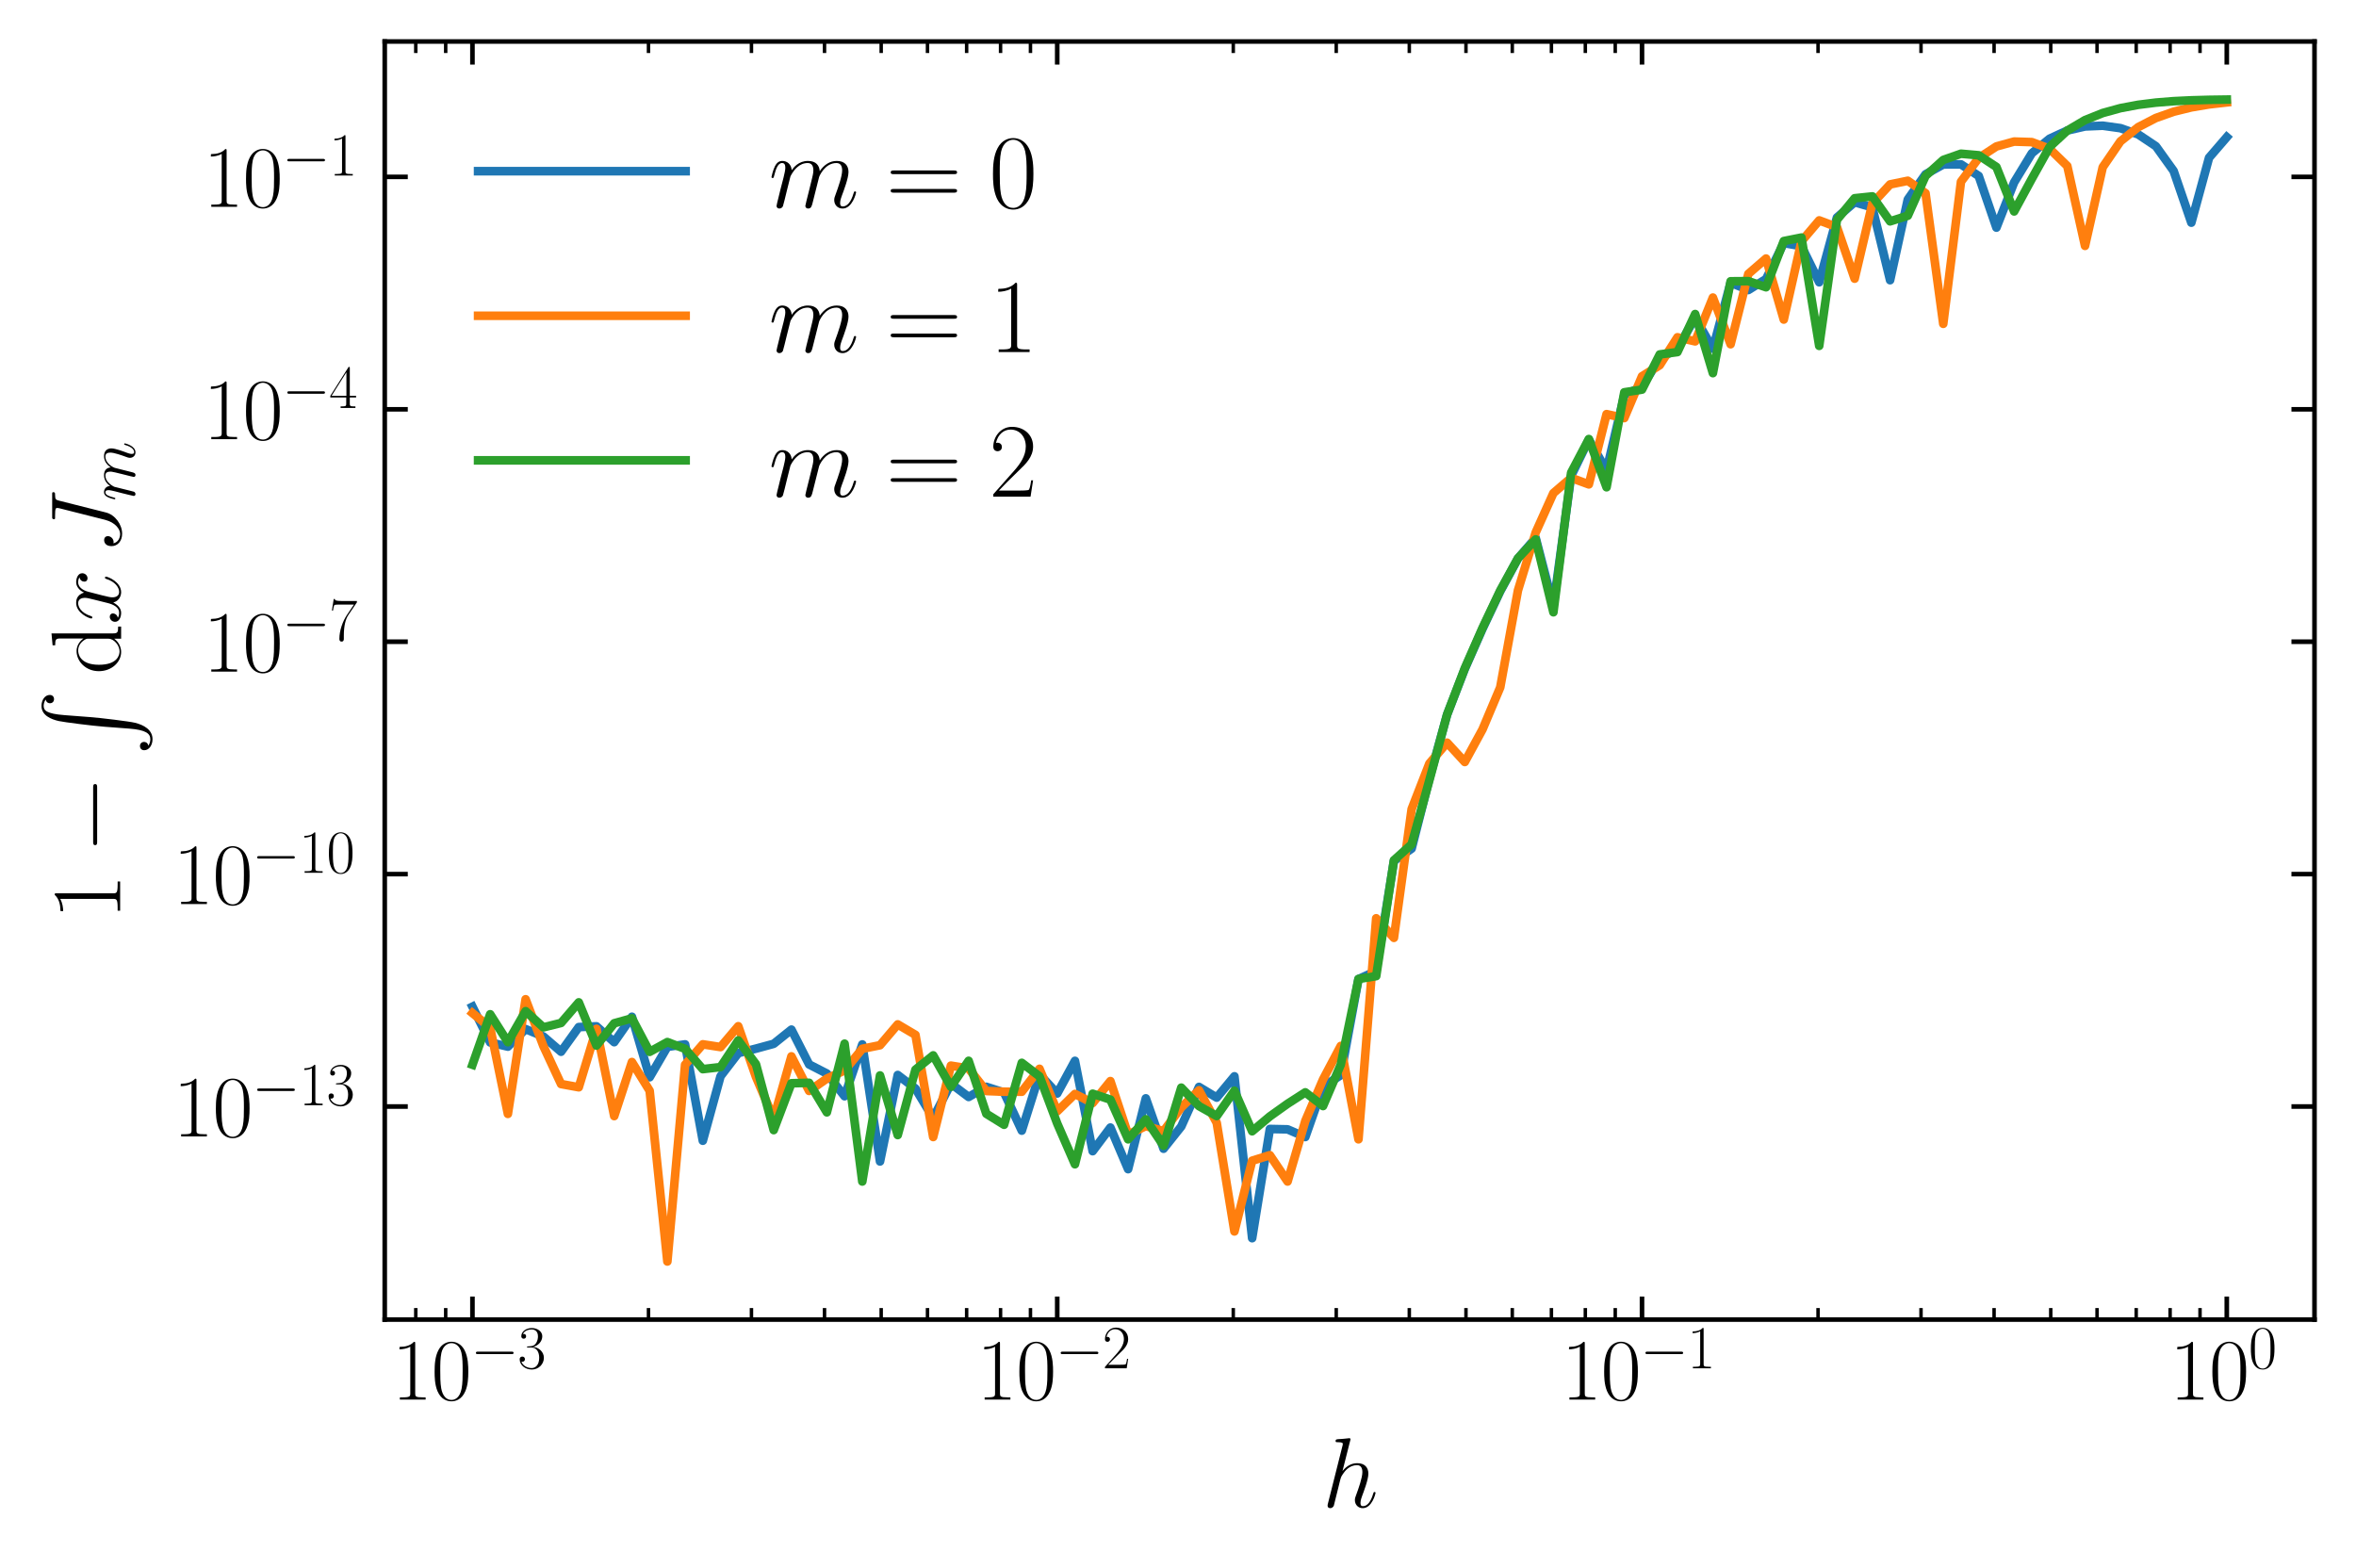 <?xml version="1.0" encoding="utf-8" standalone="no"?>
<!DOCTYPE svg PUBLIC "-//W3C//DTD SVG 1.1//EN"
  "http://www.w3.org/Graphics/SVG/1.1/DTD/svg11.dtd">
<svg xmlns:xlink="http://www.w3.org/1999/xlink" width="408.748pt" height="271.999pt" viewBox="0 0 408.748 271.999" xmlns="http://www.w3.org/2000/svg" version="1.1">
 <defs>
  <style type="text/css">*{stroke-linejoin: round; stroke-linecap: butt}</style>
 </defs>
 <g id="figure_1">
  <g id="patch_1">
   <path d="M 0 271.999 
L 408.748 271.999 
L 408.748 0 
L 0 0 
z
" style="fill: #ffffff"/>
  </g>
  <g id="axes_1">
   <g id="patch_2">
    <path d="M 66.748 228.96 
L 401.548 228.96 
L 401.548 7.2 
L 66.748 7.2 
z
" style="fill: #ffffff"/>
   </g>
   <g id="matplotlib.axis_1">
    <g id="xtick_1">
     <g id="line2d_1">
      <defs>
       <path id="m13a51a1eb9" d="M 0 0 
L 0 -4 
" style="stroke: #000000; stroke-width: 0.8"/>
      </defs>
      <g>
       <use xlink:href="#m13a51a1eb9" x="81.966" y="228.96" style="stroke: #000000; stroke-width: 0.8"/>
      </g>
     </g>
     <g id="line2d_2">
      <defs>
       <path id="m3c4ce4c795" d="M 0 0 
L 0 4 
" style="stroke: #000000; stroke-width: 0.8"/>
      </defs>
      <g>
       <use xlink:href="#m3c4ce4c795" x="81.966" y="7.2" style="stroke: #000000; stroke-width: 0.8"/>
      </g>
     </g>
     <g id="text_1">
      <!-- $\mathdefault{10^{-3}}$ -->
      <g transform="translate(67.967 242.838) scale(0.15 -0.15)">
       <defs>
        <path id="CMR17-31" d="M 1702 4058 
C 1702 4192 1696 4192 1606 4192 
C 1357 3916 979 3827 621 3827 
C 602 3827 570 3827 563 3808 
C 557 3795 557 3782 557 3648 
C 755 3648 1088 3686 1344 3839 
L 1344 461 
C 1344 236 1331 160 781 160 
L 589 160 
L 589 0 
C 896 0 1216 0 1523 0 
C 1830 0 2150 0 2458 0 
L 2458 160 
L 2266 160 
C 1715 160 1702 230 1702 458 
L 1702 4058 
z
" transform="scale(0.016)"/>
        <path id="CMR17-30" d="M 2688 2025 
C 2688 2416 2682 3080 2413 3591 
C 2176 4039 1798 4198 1466 4198 
C 1158 4198 768 4058 525 3597 
C 269 3118 243 2524 243 2025 
C 243 1661 250 1106 448 619 
C 723 -39 1216 -128 1466 -128 
C 1760 -128 2208 -7 2470 600 
C 2662 1042 2688 1559 2688 2025 
z
M 1466 -26 
C 1056 -26 813 325 723 812 
C 653 1188 653 1738 653 2096 
C 653 2588 653 2997 736 3387 
C 858 3929 1216 4096 1466 4096 
C 1728 4096 2067 3923 2189 3400 
C 2272 3036 2278 2607 2278 2096 
C 2278 1680 2278 1169 2202 792 
C 2067 95 1690 -26 1466 -26 
z
" transform="scale(0.016)"/>
        <path id="CMSY10-0" d="M 4218 1472 
C 4326 1472 4442 1472 4442 1600 
C 4442 1728 4326 1728 4218 1728 
L 755 1728 
C 646 1728 531 1728 531 1600 
C 531 1472 646 1472 755 1472 
L 4218 1472 
z
" transform="scale(0.016)"/>
        <path id="CMR17-33" d="M 1414 2157 
C 1984 2157 2234 1662 2234 1090 
C 2234 320 1824 25 1453 25 
C 1114 25 563 194 390 693 
C 422 680 454 680 486 680 
C 640 680 755 782 755 948 
C 755 1133 614 1216 486 1216 
C 378 1216 211 1165 211 926 
C 211 335 787 -128 1466 -128 
C 2176 -128 2720 430 2720 1085 
C 2720 1707 2208 2157 1600 2227 
C 2086 2328 2554 2756 2554 3329 
C 2554 3820 2048 4179 1472 4179 
C 890 4179 378 3829 378 3329 
C 378 3110 544 3072 627 3072 
C 762 3072 877 3155 877 3321 
C 877 3486 762 3569 627 3569 
C 602 3569 570 3569 544 3557 
C 730 3959 1235 4032 1459 4032 
C 1683 4032 2106 3925 2106 3320 
C 2106 3143 2080 2828 1862 2550 
C 1670 2304 1453 2304 1242 2284 
C 1210 2284 1062 2269 1037 2269 
C 992 2263 966 2257 966 2208 
C 966 2163 973 2157 1101 2157 
L 1414 2157 
z
" transform="scale(0.016)"/>
       </defs>
       <use xlink:href="#CMR17-31" transform="scale(0.996)"/>
       <use xlink:href="#CMR17-30" transform="translate(45.69 0) scale(0.996)"/>
       <use xlink:href="#CMSY10-0" transform="translate(91.381 36.154) scale(0.697)"/>
       <use xlink:href="#CMR17-33" transform="translate(145.622 36.154) scale(0.697)"/>
      </g>
     </g>
    </g>
    <g id="xtick_2">
     <g id="line2d_3">
      <g>
       <use xlink:href="#m13a51a1eb9" x="183.421" y="228.96" style="stroke: #000000; stroke-width: 0.8"/>
      </g>
     </g>
     <g id="line2d_4">
      <g>
       <use xlink:href="#m3c4ce4c795" x="183.421" y="7.2" style="stroke: #000000; stroke-width: 0.8"/>
      </g>
     </g>
     <g id="text_2">
      <!-- $\mathdefault{10^{-2}}$ -->
      <g transform="translate(169.421 242.838) scale(0.15 -0.15)">
       <defs>
        <path id="CMR17-32" d="M 2669 989 
L 2554 989 
C 2490 536 2438 459 2413 420 
C 2381 369 1920 369 1830 369 
L 602 369 
C 832 619 1280 1072 1824 1597 
C 2214 1967 2669 2402 2669 3035 
C 2669 3790 2067 4224 1395 4224 
C 691 4224 262 3604 262 3030 
C 262 2780 448 2748 525 2748 
C 589 2748 781 2787 781 3010 
C 781 3207 614 3264 525 3264 
C 486 3264 448 3258 422 3245 
C 544 3790 915 4058 1306 4058 
C 1862 4058 2227 3617 2227 3035 
C 2227 2479 1901 2000 1536 1584 
L 262 146 
L 262 0 
L 2515 0 
L 2669 989 
z
" transform="scale(0.016)"/>
       </defs>
       <use xlink:href="#CMR17-31" transform="scale(0.996)"/>
       <use xlink:href="#CMR17-30" transform="translate(45.69 0) scale(0.996)"/>
       <use xlink:href="#CMSY10-0" transform="translate(91.381 36.154) scale(0.697)"/>
       <use xlink:href="#CMR17-32" transform="translate(145.622 36.154) scale(0.697)"/>
      </g>
     </g>
    </g>
    <g id="xtick_3">
     <g id="line2d_5">
      <g>
       <use xlink:href="#m13a51a1eb9" x="284.875" y="228.96" style="stroke: #000000; stroke-width: 0.8"/>
      </g>
     </g>
     <g id="line2d_6">
      <g>
       <use xlink:href="#m3c4ce4c795" x="284.875" y="7.2" style="stroke: #000000; stroke-width: 0.8"/>
      </g>
     </g>
     <g id="text_3">
      <!-- $\mathdefault{10^{-1}}$ -->
      <g transform="translate(270.876 242.838) scale(0.15 -0.15)">
       <use xlink:href="#CMR17-31" transform="scale(0.996)"/>
       <use xlink:href="#CMR17-30" transform="translate(45.69 0) scale(0.996)"/>
       <use xlink:href="#CMSY10-0" transform="translate(91.381 36.154) scale(0.697)"/>
       <use xlink:href="#CMR17-31" transform="translate(145.622 36.154) scale(0.697)"/>
      </g>
     </g>
    </g>
    <g id="xtick_4">
     <g id="line2d_7">
      <g>
       <use xlink:href="#m13a51a1eb9" x="386.33" y="228.96" style="stroke: #000000; stroke-width: 0.8"/>
      </g>
     </g>
     <g id="line2d_8">
      <g>
       <use xlink:href="#m3c4ce4c795" x="386.33" y="7.2" style="stroke: #000000; stroke-width: 0.8"/>
      </g>
     </g>
     <g id="text_4">
      <!-- $\mathdefault{10^{0}}$ -->
      <g transform="translate(376.398 242.838) scale(0.15 -0.15)">
       <use xlink:href="#CMR17-31" transform="scale(0.996)"/>
       <use xlink:href="#CMR17-30" transform="translate(45.69 0) scale(0.996)"/>
       <use xlink:href="#CMR17-30" transform="translate(91.381 36.154) scale(0.697)"/>
      </g>
     </g>
    </g>
    <g id="xtick_5">
     <g id="line2d_9">
      <defs>
       <path id="mfcb2eb64dd" d="M 0 0 
L 0 -2 
" style="stroke: #000000; stroke-width: 0.6"/>
      </defs>
      <g>
       <use xlink:href="#mfcb2eb64dd" x="72.134" y="228.96" style="stroke: #000000; stroke-width: 0.6"/>
      </g>
     </g>
     <g id="line2d_10">
      <defs>
       <path id="m3a7cdced0e" d="M 0 0 
L 0 2 
" style="stroke: #000000; stroke-width: 0.6"/>
      </defs>
      <g>
       <use xlink:href="#m3a7cdced0e" x="72.134" y="7.2" style="stroke: #000000; stroke-width: 0.6"/>
      </g>
     </g>
    </g>
    <g id="xtick_6">
     <g id="line2d_11">
      <g>
       <use xlink:href="#mfcb2eb64dd" x="77.324" y="228.96" style="stroke: #000000; stroke-width: 0.6"/>
      </g>
     </g>
     <g id="line2d_12">
      <g>
       <use xlink:href="#m3a7cdced0e" x="77.324" y="7.2" style="stroke: #000000; stroke-width: 0.6"/>
      </g>
     </g>
    </g>
    <g id="xtick_7">
     <g id="line2d_13">
      <g>
       <use xlink:href="#mfcb2eb64dd" x="112.507" y="228.96" style="stroke: #000000; stroke-width: 0.6"/>
      </g>
     </g>
     <g id="line2d_14">
      <g>
       <use xlink:href="#m3a7cdced0e" x="112.507" y="7.2" style="stroke: #000000; stroke-width: 0.6"/>
      </g>
     </g>
    </g>
    <g id="xtick_8">
     <g id="line2d_15">
      <g>
       <use xlink:href="#mfcb2eb64dd" x="130.372" y="228.96" style="stroke: #000000; stroke-width: 0.6"/>
      </g>
     </g>
     <g id="line2d_16">
      <g>
       <use xlink:href="#m3a7cdced0e" x="130.372" y="7.2" style="stroke: #000000; stroke-width: 0.6"/>
      </g>
     </g>
    </g>
    <g id="xtick_9">
     <g id="line2d_17">
      <g>
       <use xlink:href="#mfcb2eb64dd" x="143.048" y="228.96" style="stroke: #000000; stroke-width: 0.6"/>
      </g>
     </g>
     <g id="line2d_18">
      <g>
       <use xlink:href="#m3a7cdced0e" x="143.048" y="7.2" style="stroke: #000000; stroke-width: 0.6"/>
      </g>
     </g>
    </g>
    <g id="xtick_10">
     <g id="line2d_19">
      <g>
       <use xlink:href="#mfcb2eb64dd" x="152.88" y="228.96" style="stroke: #000000; stroke-width: 0.6"/>
      </g>
     </g>
     <g id="line2d_20">
      <g>
       <use xlink:href="#m3a7cdced0e" x="152.88" y="7.2" style="stroke: #000000; stroke-width: 0.6"/>
      </g>
     </g>
    </g>
    <g id="xtick_11">
     <g id="line2d_21">
      <g>
       <use xlink:href="#mfcb2eb64dd" x="160.913" y="228.96" style="stroke: #000000; stroke-width: 0.6"/>
      </g>
     </g>
     <g id="line2d_22">
      <g>
       <use xlink:href="#m3a7cdced0e" x="160.913" y="7.2" style="stroke: #000000; stroke-width: 0.6"/>
      </g>
     </g>
    </g>
    <g id="xtick_12">
     <g id="line2d_23">
      <g>
       <use xlink:href="#mfcb2eb64dd" x="167.705" y="228.96" style="stroke: #000000; stroke-width: 0.6"/>
      </g>
     </g>
     <g id="line2d_24">
      <g>
       <use xlink:href="#m3a7cdced0e" x="167.705" y="7.2" style="stroke: #000000; stroke-width: 0.6"/>
      </g>
     </g>
    </g>
    <g id="xtick_13">
     <g id="line2d_25">
      <g>
       <use xlink:href="#mfcb2eb64dd" x="173.589" y="228.96" style="stroke: #000000; stroke-width: 0.6"/>
      </g>
     </g>
     <g id="line2d_26">
      <g>
       <use xlink:href="#m3a7cdced0e" x="173.589" y="7.2" style="stroke: #000000; stroke-width: 0.6"/>
      </g>
     </g>
    </g>
    <g id="xtick_14">
     <g id="line2d_27">
      <g>
       <use xlink:href="#mfcb2eb64dd" x="178.778" y="228.96" style="stroke: #000000; stroke-width: 0.6"/>
      </g>
     </g>
     <g id="line2d_28">
      <g>
       <use xlink:href="#m3a7cdced0e" x="178.778" y="7.2" style="stroke: #000000; stroke-width: 0.6"/>
      </g>
     </g>
    </g>
    <g id="xtick_15">
     <g id="line2d_29">
      <g>
       <use xlink:href="#mfcb2eb64dd" x="213.961" y="228.96" style="stroke: #000000; stroke-width: 0.6"/>
      </g>
     </g>
     <g id="line2d_30">
      <g>
       <use xlink:href="#m3a7cdced0e" x="213.961" y="7.2" style="stroke: #000000; stroke-width: 0.6"/>
      </g>
     </g>
    </g>
    <g id="xtick_16">
     <g id="line2d_31">
      <g>
       <use xlink:href="#mfcb2eb64dd" x="231.827" y="228.96" style="stroke: #000000; stroke-width: 0.6"/>
      </g>
     </g>
     <g id="line2d_32">
      <g>
       <use xlink:href="#m3a7cdced0e" x="231.827" y="7.2" style="stroke: #000000; stroke-width: 0.6"/>
      </g>
     </g>
    </g>
    <g id="xtick_17">
     <g id="line2d_33">
      <g>
       <use xlink:href="#mfcb2eb64dd" x="244.502" y="228.96" style="stroke: #000000; stroke-width: 0.6"/>
      </g>
     </g>
     <g id="line2d_34">
      <g>
       <use xlink:href="#m3a7cdced0e" x="244.502" y="7.2" style="stroke: #000000; stroke-width: 0.6"/>
      </g>
     </g>
    </g>
    <g id="xtick_18">
     <g id="line2d_35">
      <g>
       <use xlink:href="#mfcb2eb64dd" x="254.334" y="228.96" style="stroke: #000000; stroke-width: 0.6"/>
      </g>
     </g>
     <g id="line2d_36">
      <g>
       <use xlink:href="#m3a7cdced0e" x="254.334" y="7.2" style="stroke: #000000; stroke-width: 0.6"/>
      </g>
     </g>
    </g>
    <g id="xtick_19">
     <g id="line2d_37">
      <g>
       <use xlink:href="#mfcb2eb64dd" x="262.368" y="228.96" style="stroke: #000000; stroke-width: 0.6"/>
      </g>
     </g>
     <g id="line2d_38">
      <g>
       <use xlink:href="#m3a7cdced0e" x="262.368" y="7.2" style="stroke: #000000; stroke-width: 0.6"/>
      </g>
     </g>
    </g>
    <g id="xtick_20">
     <g id="line2d_39">
      <g>
       <use xlink:href="#mfcb2eb64dd" x="269.16" y="228.96" style="stroke: #000000; stroke-width: 0.6"/>
      </g>
     </g>
     <g id="line2d_40">
      <g>
       <use xlink:href="#m3a7cdced0e" x="269.16" y="7.2" style="stroke: #000000; stroke-width: 0.6"/>
      </g>
     </g>
    </g>
    <g id="xtick_21">
     <g id="line2d_41">
      <g>
       <use xlink:href="#mfcb2eb64dd" x="275.043" y="228.96" style="stroke: #000000; stroke-width: 0.6"/>
      </g>
     </g>
     <g id="line2d_42">
      <g>
       <use xlink:href="#m3a7cdced0e" x="275.043" y="7.2" style="stroke: #000000; stroke-width: 0.6"/>
      </g>
     </g>
    </g>
    <g id="xtick_22">
     <g id="line2d_43">
      <g>
       <use xlink:href="#mfcb2eb64dd" x="280.233" y="228.96" style="stroke: #000000; stroke-width: 0.6"/>
      </g>
     </g>
     <g id="line2d_44">
      <g>
       <use xlink:href="#m3a7cdced0e" x="280.233" y="7.2" style="stroke: #000000; stroke-width: 0.6"/>
      </g>
     </g>
    </g>
    <g id="xtick_23">
     <g id="line2d_45">
      <g>
       <use xlink:href="#mfcb2eb64dd" x="315.416" y="228.96" style="stroke: #000000; stroke-width: 0.6"/>
      </g>
     </g>
     <g id="line2d_46">
      <g>
       <use xlink:href="#m3a7cdced0e" x="315.416" y="7.2" style="stroke: #000000; stroke-width: 0.6"/>
      </g>
     </g>
    </g>
    <g id="xtick_24">
     <g id="line2d_47">
      <g>
       <use xlink:href="#mfcb2eb64dd" x="333.281" y="228.96" style="stroke: #000000; stroke-width: 0.6"/>
      </g>
     </g>
     <g id="line2d_48">
      <g>
       <use xlink:href="#m3a7cdced0e" x="333.281" y="7.2" style="stroke: #000000; stroke-width: 0.6"/>
      </g>
     </g>
    </g>
    <g id="xtick_25">
     <g id="line2d_49">
      <g>
       <use xlink:href="#mfcb2eb64dd" x="345.957" y="228.96" style="stroke: #000000; stroke-width: 0.6"/>
      </g>
     </g>
     <g id="line2d_50">
      <g>
       <use xlink:href="#m3a7cdced0e" x="345.957" y="7.2" style="stroke: #000000; stroke-width: 0.6"/>
      </g>
     </g>
    </g>
    <g id="xtick_26">
     <g id="line2d_51">
      <g>
       <use xlink:href="#mfcb2eb64dd" x="355.789" y="228.96" style="stroke: #000000; stroke-width: 0.6"/>
      </g>
     </g>
     <g id="line2d_52">
      <g>
       <use xlink:href="#m3a7cdced0e" x="355.789" y="7.2" style="stroke: #000000; stroke-width: 0.6"/>
      </g>
     </g>
    </g>
    <g id="xtick_27">
     <g id="line2d_53">
      <g>
       <use xlink:href="#mfcb2eb64dd" x="363.822" y="228.96" style="stroke: #000000; stroke-width: 0.6"/>
      </g>
     </g>
     <g id="line2d_54">
      <g>
       <use xlink:href="#m3a7cdced0e" x="363.822" y="7.2" style="stroke: #000000; stroke-width: 0.6"/>
      </g>
     </g>
    </g>
    <g id="xtick_28">
     <g id="line2d_55">
      <g>
       <use xlink:href="#mfcb2eb64dd" x="370.614" y="228.96" style="stroke: #000000; stroke-width: 0.6"/>
      </g>
     </g>
     <g id="line2d_56">
      <g>
       <use xlink:href="#m3a7cdced0e" x="370.614" y="7.2" style="stroke: #000000; stroke-width: 0.6"/>
      </g>
     </g>
    </g>
    <g id="xtick_29">
     <g id="line2d_57">
      <g>
       <use xlink:href="#mfcb2eb64dd" x="376.498" y="228.96" style="stroke: #000000; stroke-width: 0.6"/>
      </g>
     </g>
     <g id="line2d_58">
      <g>
       <use xlink:href="#m3a7cdced0e" x="376.498" y="7.2" style="stroke: #000000; stroke-width: 0.6"/>
      </g>
     </g>
    </g>
    <g id="xtick_30">
     <g id="line2d_59">
      <g>
       <use xlink:href="#mfcb2eb64dd" x="381.687" y="228.96" style="stroke: #000000; stroke-width: 0.6"/>
      </g>
     </g>
     <g id="line2d_60">
      <g>
       <use xlink:href="#m3a7cdced0e" x="381.687" y="7.2" style="stroke: #000000; stroke-width: 0.6"/>
      </g>
     </g>
    </g>
    <g id="text_5">
     <!-- $h$ -->
     <g transform="translate(229.375 261.505) scale(0.17 -0.17)">
      <defs>
       <path id="CMMI12-68" d="M 1798 4257 
C 1805 4283 1818 4321 1818 4352 
C 1818 4416 1754 4416 1741 4416 
C 1734 4416 1421 4388 1389 4380 
C 1280 4373 1184 4358 1069 4358 
C 909 4345 864 4339 864 4224 
C 864 4160 915 4160 1005 4160 
C 1318 4160 1325 4103 1325 4040 
C 1325 4002 1312 3951 1306 3932 
L 378 248 
C 352 152 352 140 352 101 
C 352 -38 461 -64 525 -64 
C 634 -64 717 19 749 89 
L 1037 1245 
C 1069 1386 1107 1520 1139 1660 
C 1210 1929 1210 1935 1331 2120 
C 1453 2305 1741 2689 2234 2689 
C 2490 2689 2579 2497 2579 2242 
C 2579 1884 2330 1188 2189 805 
C 2131 651 2099 568 2099 453 
C 2099 166 2298 -64 2605 -64 
C 3200 -64 3424 875 3424 913 
C 3424 945 3398 971 3360 971 
C 3302 971 3296 952 3264 843 
C 3117 332 2880 64 2624 64 
C 2560 64 2458 64 2458 269 
C 2458 436 2534 640 2560 710 
C 2675 1018 2963 1773 2963 2145 
C 2963 2528 2739 2816 2253 2816 
C 1888 2816 1568 2644 1306 2312 
L 1798 4257 
z
" transform="scale(0.016)"/>
      </defs>
      <use xlink:href="#CMMI12-68" transform="scale(0.996)"/>
     </g>
    </g>
   </g>
   <g id="matplotlib.axis_2">
    <g id="ytick_1">
     <g id="line2d_61">
      <defs>
       <path id="mf14be6eb21" d="M 0 0 
L 4 0 
" style="stroke: #000000; stroke-width: 0.8"/>
      </defs>
      <g>
       <use xlink:href="#mf14be6eb21" x="66.748" y="191.992" style="stroke: #000000; stroke-width: 0.8"/>
      </g>
     </g>
     <g id="line2d_62">
      <defs>
       <path id="m187d5d9c5b" d="M 0 0 
L -4 0 
" style="stroke: #000000; stroke-width: 0.8"/>
      </defs>
      <g>
       <use xlink:href="#m187d5d9c5b" x="401.548" y="191.992" style="stroke: #000000; stroke-width: 0.8"/>
      </g>
     </g>
     <g id="text_6">
      <!-- $\mathdefault{10^{-13}}$ -->
      <g transform="translate(30.018 197.181) scale(0.15 -0.15)">
       <use xlink:href="#CMR17-31" transform="scale(0.996)"/>
       <use xlink:href="#CMR17-30" transform="translate(45.69 0) scale(0.996)"/>
       <use xlink:href="#CMSY10-0" transform="translate(91.381 36.154) scale(0.697)"/>
       <use xlink:href="#CMR17-31" transform="translate(145.622 36.154) scale(0.697)"/>
       <use xlink:href="#CMR17-33" transform="translate(177.605 36.154) scale(0.697)"/>
      </g>
     </g>
    </g>
    <g id="ytick_2">
     <g id="line2d_63">
      <g>
       <use xlink:href="#mf14be6eb21" x="66.748" y="151.667" style="stroke: #000000; stroke-width: 0.8"/>
      </g>
     </g>
     <g id="line2d_64">
      <g>
       <use xlink:href="#m187d5d9c5b" x="401.548" y="151.667" style="stroke: #000000; stroke-width: 0.8"/>
      </g>
     </g>
     <g id="text_7">
      <!-- $\mathdefault{10^{-10}}$ -->
      <g transform="translate(30.018 156.856) scale(0.15 -0.15)">
       <use xlink:href="#CMR17-31" transform="scale(0.996)"/>
       <use xlink:href="#CMR17-30" transform="translate(45.69 0) scale(0.996)"/>
       <use xlink:href="#CMSY10-0" transform="translate(91.381 36.154) scale(0.697)"/>
       <use xlink:href="#CMR17-31" transform="translate(145.622 36.154) scale(0.697)"/>
       <use xlink:href="#CMR17-30" transform="translate(177.605 36.154) scale(0.697)"/>
      </g>
     </g>
    </g>
    <g id="ytick_3">
     <g id="line2d_65">
      <g>
       <use xlink:href="#mf14be6eb21" x="66.748" y="111.342" style="stroke: #000000; stroke-width: 0.8"/>
      </g>
     </g>
     <g id="line2d_66">
      <g>
       <use xlink:href="#m187d5d9c5b" x="401.548" y="111.342" style="stroke: #000000; stroke-width: 0.8"/>
      </g>
     </g>
     <g id="text_8">
      <!-- $\mathdefault{10^{-7}}$ -->
      <g transform="translate(35.249 116.531) scale(0.15 -0.15)">
       <defs>
        <path id="CMR17-37" d="M 2886 3941 
L 2886 4081 
L 1382 4081 
C 634 4081 621 4165 595 4288 
L 480 4288 
L 294 3094 
L 410 3094 
C 429 3215 474 3540 550 3661 
C 589 3712 1062 3712 1171 3712 
L 2579 3712 
L 1869 2661 
C 1395 1954 1069 999 1069 165 
C 1069 89 1069 -128 1299 -128 
C 1530 -128 1530 89 1530 171 
L 1530 465 
C 1530 1508 1709 2196 2003 2636 
L 2886 3941 
z
" transform="scale(0.016)"/>
       </defs>
       <use xlink:href="#CMR17-31" transform="scale(0.996)"/>
       <use xlink:href="#CMR17-30" transform="translate(45.69 0) scale(0.996)"/>
       <use xlink:href="#CMSY10-0" transform="translate(91.381 36.154) scale(0.697)"/>
       <use xlink:href="#CMR17-37" transform="translate(145.622 36.154) scale(0.697)"/>
      </g>
     </g>
    </g>
    <g id="ytick_4">
     <g id="line2d_67">
      <g>
       <use xlink:href="#mf14be6eb21" x="66.748" y="71.017" style="stroke: #000000; stroke-width: 0.8"/>
      </g>
     </g>
     <g id="line2d_68">
      <g>
       <use xlink:href="#m187d5d9c5b" x="401.548" y="71.017" style="stroke: #000000; stroke-width: 0.8"/>
      </g>
     </g>
     <g id="text_9">
      <!-- $\mathdefault{10^{-4}}$ -->
      <g transform="translate(35.249 76.206) scale(0.15 -0.15)">
       <defs>
        <path id="CMR17-34" d="M 2150 4122 
C 2150 4256 2144 4256 2029 4256 
L 128 1254 
L 128 1088 
L 1779 1088 
L 1779 457 
C 1779 224 1766 160 1318 160 
L 1197 160 
L 1197 0 
C 1402 0 1747 0 1965 0 
C 2182 0 2528 0 2733 0 
L 2733 160 
L 2611 160 
C 2163 160 2150 224 2150 457 
L 2150 1088 
L 2803 1088 
L 2803 1254 
L 2150 1254 
L 2150 4122 
z
M 1798 3703 
L 1798 1254 
L 256 1254 
L 1798 3703 
z
" transform="scale(0.016)"/>
       </defs>
       <use xlink:href="#CMR17-31" transform="scale(0.996)"/>
       <use xlink:href="#CMR17-30" transform="translate(45.69 0) scale(0.996)"/>
       <use xlink:href="#CMSY10-0" transform="translate(91.381 36.154) scale(0.697)"/>
       <use xlink:href="#CMR17-34" transform="translate(145.622 36.154) scale(0.697)"/>
      </g>
     </g>
    </g>
    <g id="ytick_5">
     <g id="line2d_69">
      <g>
       <use xlink:href="#mf14be6eb21" x="66.748" y="30.692" style="stroke: #000000; stroke-width: 0.8"/>
      </g>
     </g>
     <g id="line2d_70">
      <g>
       <use xlink:href="#m187d5d9c5b" x="401.548" y="30.692" style="stroke: #000000; stroke-width: 0.8"/>
      </g>
     </g>
     <g id="text_10">
      <!-- $\mathdefault{10^{-1}}$ -->
      <g transform="translate(35.249 35.881) scale(0.15 -0.15)">
       <use xlink:href="#CMR17-31" transform="scale(0.996)"/>
       <use xlink:href="#CMR17-30" transform="translate(45.69 0) scale(0.996)"/>
       <use xlink:href="#CMSY10-0" transform="translate(91.381 36.154) scale(0.697)"/>
       <use xlink:href="#CMR17-31" transform="translate(145.622 36.154) scale(0.697)"/>
      </g>
     </g>
    </g>
    <g id="text_11">
     <!-- $1-\int \mathrm{d}x\,J_m$ -->
     <g transform="translate(20.843 159.608) rotate(-90) scale(0.17 -0.17)">
      <defs>
       <path id="CMEX10-52" d="M 1741 -5632 
C 1658 -6682 1427 -6970 1062 -6970 
C 979 -6970 787 -6950 653 -6836 
C 838 -6811 890 -6663 890 -6574 
C 890 -6387 749 -6304 627 -6304 
C 499 -6304 358 -6387 358 -6579 
C 358 -6886 678 -7110 1062 -7110 
C 1670 -7110 1978 -6554 2118 -5978 
C 2202 -5645 2432 -3782 2483 -3071 
L 2605 -1477 
C 2694 -300 2912 -140 3200 -140 
C 3264 -140 3462 -153 3603 -274 
C 3418 -300 3366 -447 3366 -537 
C 3366 -722 3507 -805 3629 -805 
C 3757 -805 3898 -722 3898 -530 
C 3898 -223 3578 1 3194 1 
C 2586 1 2336 -620 2227 -1106 
C 2150 -1458 1920 -3263 1862 -4038 
L 1741 -5632 
z
" transform="scale(0.016)"/>
       <path id="CMR17-64" d="M 1869 4326 
L 1869 4160 
C 2246 4160 2304 4122 2304 3820 
L 2304 2345 
C 2278 2377 2016 2790 1498 2790 
C 845 2790 211 2208 211 1364 
C 211 525 806 -64 1434 -64 
C 1978 -64 2259 337 2291 380 
L 2291 -63 
L 3066 -63 
L 3066 128 
C 2688 128 2630 166 2630 473 
L 2630 4396 
L 1869 4326 
z
M 2291 755 
C 2291 563 2176 390 2029 262 
C 1811 70 1594 38 1472 38 
C 1286 38 621 134 621 1356 
C 621 2612 1363 2688 1530 2688 
C 1824 2688 2061 2522 2208 2291 
C 2291 2157 2291 2138 2291 2023 
L 2291 755 
z
" transform="scale(0.016)"/>
       <path id="CMMI12-78" d="M 3034 2606 
C 2829 2567 2752 2414 2752 2293 
C 2752 2139 2874 2088 2963 2088 
C 3155 2088 3290 2254 3290 2427 
C 3290 2695 2982 2816 2714 2816 
C 2323 2816 2106 2433 2048 2312 
C 1901 2816 1504 2816 1389 2816 
C 736 2816 390 1980 390 1839 
C 390 1814 416 1782 461 1782 
C 512 1782 525 1820 538 1846 
C 755 2555 1184 2689 1370 2689 
C 1658 2689 1715 2420 1715 2267 
C 1715 2127 1677 1980 1600 1673 
L 1382 798 
C 1286 415 1101 64 762 64 
C 730 64 570 64 435 147 
C 666 192 717 383 717 460 
C 717 588 621 664 499 664 
C 346 664 179 530 179 326 
C 179 57 480 -64 755 -64 
C 1062 -64 1280 179 1414 441 
C 1517 64 1837 -64 2074 -64 
C 2726 -64 3072 773 3072 913 
C 3072 945 3046 971 3008 971 
C 2950 971 2944 939 2925 888 
C 2752 326 2381 64 2093 64 
C 1869 64 1747 230 1747 492 
C 1747 632 1773 734 1875 1156 
L 2099 2024 
C 2195 2408 2413 2689 2707 2689 
C 2720 2689 2899 2689 3034 2606 
z
" transform="scale(0.016)"/>
       <path id="CMMI12-4a" d="M 3418 3912 
C 3469 4103 3482 4167 3795 4167 
C 3898 4167 3962 4167 3962 4282 
C 3962 4352 3904 4352 3878 4352 
C 3770 4352 3648 4352 3533 4352 
L 3181 4352 
C 2912 4352 2630 4352 2362 4352 
C 2304 4352 2227 4352 2227 4237 
C 2227 4173 2278 4173 2278 4167 
L 2438 4167 
C 2950 4167 2950 4116 2950 4020 
C 2950 4013 2950 3969 2925 3868 
L 2189 960 
C 2022 312 1594 0 1286 0 
C 1069 0 762 100 685 431 
C 710 424 742 418 768 418 
C 979 418 1146 603 1146 788 
C 1146 890 1082 1024 890 1024 
C 774 1024 506 961 506 549 
C 506 151 838 -128 1299 -128 
C 1882 -128 2509 311 2662 915 
L 3418 3912 
z
" transform="scale(0.016)"/>
       <path id="CMMI12-6d" d="M 1318 1871 
C 1331 1910 1491 2229 1728 2433 
C 1894 2586 2112 2689 2362 2689 
C 2618 2689 2707 2497 2707 2242 
C 2707 2203 2707 2076 2630 1775 
L 2470 1118 
C 2419 926 2298 453 2285 383 
C 2259 287 2221 121 2221 96 
C 2221 6 2291 -64 2387 -64 
C 2579 -64 2611 83 2669 313 
L 3053 1839 
C 3066 1890 3398 2689 4102 2689 
C 4358 2689 4448 2497 4448 2242 
C 4448 1884 4198 1188 4058 805 
C 4000 651 3968 568 3968 453 
C 3968 166 4166 -64 4474 -64 
C 5069 -64 5293 875 5293 913 
C 5293 945 5267 971 5229 971 
C 5171 971 5165 952 5133 843 
C 4986 332 4749 64 4493 64 
C 4429 64 4326 64 4326 269 
C 4326 436 4403 640 4429 710 
C 4544 1018 4832 1773 4832 2145 
C 4832 2528 4608 2816 4122 2816 
C 3693 2816 3347 2574 3091 2197 
C 3072 2542 2861 2816 2381 2816 
C 1811 2816 1510 2415 1395 2255 
C 1376 2618 1114 2816 832 2816 
C 646 2816 499 2727 378 2484 
C 262 2254 173 1865 173 1839 
C 173 1814 198 1782 243 1782 
C 294 1782 301 1788 339 1935 
C 435 2312 557 2689 813 2689 
C 960 2689 1011 2586 1011 2395 
C 1011 2254 947 2005 902 1807 
L 723 1118 
C 698 996 627 709 595 594 
C 550 428 480 128 480 96 
C 480 6 550 -64 646 -64 
C 723 -64 813 -26 864 70 
C 877 102 934 326 966 453 
L 1107 1028 
L 1318 1871 
z
" transform="scale(0.016)"/>
      </defs>
      <use xlink:href="#CMR17-31" transform="scale(0.996)"/>
      <use xlink:href="#CMSY10-0" transform="translate(67.83 0) scale(0.996)"/>
      <use xlink:href="#CMEX10-52" transform="translate(167.456 80.255) scale(0.996)"/>
      <use xlink:href="#CMR17-64" transform="translate(250.479 0) scale(0.996)"/>
      <use xlink:href="#CMMI12-78" transform="translate(301.374 0) scale(0.996)"/>
      <use xlink:href="#CMMI12-4a" transform="translate(373.412 0) scale(0.996)"/>
      <use xlink:href="#CMMI12-6d" transform="translate(427.33 -14.944) scale(0.697)"/>
     </g>
    </g>
   </g>
   <g id="line2d_71">
    <path d="M 81.966 174.672 
L 85.04 180.87 
L 88.115 181.602 
L 91.189 178.555 
L 94.264 179.837 
L 97.338 182.484 
L 100.412 178.209 
L 103.487 178.08 
L 106.561 180.826 
L 109.635 176.419 
L 112.71 186.913 
L 115.784 181.636 
L 118.859 181.209 
L 121.933 197.925 
L 125.007 186.737 
L 128.082 182.727 
L 131.156 181.947 
L 134.231 181.111 
L 137.305 178.649 
L 140.379 184.691 
L 143.454 186.271 
L 146.528 190.206 
L 149.602 181.219 
L 152.677 201.523 
L 155.751 186.522 
L 158.826 188.876 
L 161.9 193.996 
L 164.974 188.015 
L 168.049 190.332 
L 171.123 188.573 
L 174.197 189.561 
L 177.272 196.174 
L 180.346 186.411 
L 183.421 189.73 
L 186.495 184.068 
L 189.569 199.737 
L 192.644 195.642 
L 195.718 202.859 
L 198.792 190.576 
L 201.867 199.313 
L 204.941 195.451 
L 208.016 188.591 
L 211.09 190.445 
L 214.164 186.752 
L 217.239 214.834 
L 220.313 195.889 
L 223.388 195.953 
L 226.462 197.281 
L 229.536 188.544 
L 232.611 186.55 
L 235.685 169.885 
L 238.759 168.486 
L 241.834 149.378 
L 244.908 147.243 
L 247.983 135.135 
L 251.057 124.005 
L 254.131 116.061 
L 257.206 109.095 
L 260.28 102.591 
L 263.354 96.901 
L 266.429 93.341 
L 269.503 105.135 
L 272.578 82.572 
L 275.652 76.273 
L 278.726 81.631 
L 281.801 68.546 
L 284.875 67.089 
L 287.95 62.212 
L 291.024 60.469 
L 294.098 55.109 
L 297.173 60.511 
L 300.247 49.041 
L 303.321 50.322 
L 306.396 48.414 
L 309.47 42.167 
L 312.545 42.721 
L 315.619 48.976 
L 318.693 37.742 
L 321.768 35.085 
L 324.842 35.988 
L 327.916 48.613 
L 330.991 34.605 
L 334.065 30.241 
L 337.14 28.536 
L 340.214 28.521 
L 343.288 30.527 
L 346.363 39.492 
L 349.437 31.643 
L 352.511 26.592 
L 355.586 24.07 
L 358.66 22.647 
L 361.735 21.94 
L 364.809 21.811 
L 367.883 22.239 
L 370.958 23.317 
L 374.032 25.369 
L 377.107 29.66 
L 380.181 38.633 
L 383.255 27.363 
L 386.33 23.794 
" clip-path="url(#p52b8d1a4ed)" style="fill: none; stroke: #1f77b4; stroke-width: 1.5; stroke-linecap: square"/>
   </g>
   <g id="line2d_72">
    <path d="M 81.966 175.783 
L 85.04 178.307 
L 88.115 193.267 
L 91.189 173.382 
L 94.264 181.485 
L 97.338 188.088 
L 100.412 188.652 
L 103.487 178.522 
L 106.561 193.65 
L 109.635 184.274 
L 112.71 189.253 
L 115.784 218.88 
L 118.859 184.743 
L 121.933 181.199 
L 125.007 181.675 
L 128.082 178.061 
L 131.156 186.854 
L 134.231 194.079 
L 137.305 183.29 
L 140.379 189.285 
L 143.454 187.148 
L 146.528 185.728 
L 149.602 181.976 
L 152.677 181.356 
L 155.751 177.743 
L 158.826 179.562 
L 161.9 197.281 
L 164.974 184.901 
L 168.049 185.392 
L 171.123 189.302 
L 174.197 189.422 
L 177.272 189.426 
L 180.346 185.449 
L 183.421 192.817 
L 186.495 189.814 
L 189.569 191.387 
L 192.644 187.58 
L 195.718 196.848 
L 198.792 195.381 
L 201.867 196.268 
L 204.941 192.141 
L 208.016 189.176 
L 211.09 194.808 
L 214.164 213.662 
L 217.239 201.392 
L 220.313 200.437 
L 223.388 205.001 
L 226.462 194.491 
L 229.536 187.3 
L 232.611 181.481 
L 235.685 197.679 
L 238.759 159.334 
L 241.834 162.725 
L 244.908 140.388 
L 247.983 132.482 
L 251.057 128.864 
L 254.131 132.21 
L 257.206 126.555 
L 260.28 119.261 
L 263.354 102.442 
L 266.429 92.394 
L 269.503 85.558 
L 272.578 82.915 
L 275.652 84.042 
L 278.726 71.857 
L 281.801 72.539 
L 284.875 65.283 
L 287.95 63.361 
L 291.024 58.523 
L 294.098 59.228 
L 297.173 51.631 
L 300.247 59.726 
L 303.321 47.52 
L 306.396 44.862 
L 309.47 55.443 
L 312.545 41.857 
L 315.619 38.24 
L 318.693 39.401 
L 321.768 48.35 
L 324.842 35.306 
L 327.916 31.997 
L 330.991 31.365 
L 334.065 33.522 
L 337.14 56.185 
L 340.214 31.525 
L 343.288 27.413 
L 346.363 25.41 
L 349.437 24.564 
L 352.511 24.659 
L 355.586 25.814 
L 358.66 28.802 
L 361.735 42.659 
L 364.809 29.007 
L 367.883 24.519 
L 370.958 22.063 
L 374.032 20.471 
L 377.107 19.384 
L 380.181 18.63 
L 383.255 18.113 
L 386.33 17.765 
" clip-path="url(#p52b8d1a4ed)" style="fill: none; stroke: #ff7f0e; stroke-width: 1.5; stroke-linecap: square"/>
   </g>
   <g id="line2d_73">
    <path d="M 81.966 184.739 
L 85.04 175.985 
L 88.115 180.827 
L 91.189 175.448 
L 94.264 178.254 
L 97.338 177.494 
L 100.412 173.919 
L 103.487 181.413 
L 106.561 177.548 
L 109.635 176.691 
L 112.71 182.506 
L 115.784 180.81 
L 118.859 181.986 
L 121.933 185.506 
L 125.007 185.148 
L 128.082 180.521 
L 131.156 184.654 
L 134.231 196.082 
L 137.305 187.957 
L 140.379 187.879 
L 143.454 192.999 
L 146.528 181.088 
L 149.602 205.001 
L 152.677 186.601 
L 155.751 196.939 
L 158.826 185.596 
L 161.9 183.119 
L 164.974 188.573 
L 168.049 184.062 
L 171.123 193.251 
L 174.197 195.154 
L 177.272 184.415 
L 180.346 186.758 
L 183.421 194.936 
L 186.495 202.007 
L 189.569 189.77 
L 192.644 190.793 
L 195.718 197.679 
L 198.792 194.21 
L 201.867 198.792 
L 204.941 188.719 
L 208.016 191.919 
L 211.09 193.65 
L 214.164 189.253 
L 217.239 196.281 
L 220.313 193.702 
L 223.388 191.511 
L 226.462 189.535 
L 229.536 191.907 
L 232.611 184.732 
L 235.685 169.863 
L 238.759 169.362 
L 241.834 149.265 
L 244.908 146.496 
L 247.983 135.391 
L 251.057 123.993 
L 254.131 115.95 
L 257.206 108.945 
L 260.28 102.463 
L 263.354 96.87 
L 266.429 93.592 
L 269.503 106.232 
L 272.578 82.019 
L 275.652 76.181 
L 278.726 84.54 
L 281.801 68.07 
L 284.875 67.595 
L 287.95 61.499 
L 291.024 61.086 
L 294.098 54.49 
L 297.173 64.742 
L 300.247 48.807 
L 303.321 48.781 
L 306.396 49.839 
L 309.47 41.83 
L 312.545 41.217 
L 315.619 60.01 
L 318.693 38.139 
L 321.768 34.399 
L 324.842 34.077 
L 327.916 38.406 
L 330.991 37.429 
L 334.065 30.527 
L 337.14 27.751 
L 340.214 26.672 
L 343.288 26.942 
L 346.363 28.971 
L 349.437 36.683 
L 352.511 31.009 
L 355.586 25.495 
L 358.66 22.652 
L 361.735 20.839 
L 364.809 19.61 
L 367.883 18.763 
L 370.958 18.186 
L 374.032 17.802 
L 377.107 17.556 
L 380.181 17.407 
L 383.255 17.323 
L 386.33 17.28 
" clip-path="url(#p52b8d1a4ed)" style="fill: none; stroke: #2ca02c; stroke-width: 1.5; stroke-linecap: square"/>
   </g>
   <g id="patch_3">
    <path d="M 66.748 228.96 
L 66.748 7.2 
" style="fill: none; stroke: #000000; stroke-width: 0.8; stroke-linejoin: miter; stroke-linecap: square"/>
   </g>
   <g id="patch_4">
    <path d="M 401.548 228.96 
L 401.548 7.2 
" style="fill: none; stroke: #000000; stroke-width: 0.8; stroke-linejoin: miter; stroke-linecap: square"/>
   </g>
   <g id="patch_5">
    <path d="M 66.748 228.96 
L 401.548 228.96 
" style="fill: none; stroke: #000000; stroke-width: 0.8; stroke-linejoin: miter; stroke-linecap: square"/>
   </g>
   <g id="patch_6">
    <path d="M 66.748 7.2 
L 401.548 7.2 
" style="fill: none; stroke: #000000; stroke-width: 0.8; stroke-linejoin: miter; stroke-linecap: square"/>
   </g>
   <g id="legend_1">
    <g id="line2d_74">
     <path d="M 82.948 29.7 
L 100.948 29.7 
L 118.948 29.7 
" style="fill: none; stroke: #1f77b4; stroke-width: 1.5; stroke-linecap: square"/>
    </g>
    <g id="text_12">
     <!-- $m=0$ -->
     <g transform="translate(133.348 36) scale(0.18 -0.18)">
      <defs>
       <path id="CMR17-3d" d="M 4115 2017 
C 4211 2017 4307 2017 4307 2125 
C 4307 2240 4198 2240 4090 2240 
L 512 2240 
C 403 2240 294 2240 294 2125 
C 294 2017 390 2017 486 2017 
L 4115 2017 
z
M 4090 896 
C 4198 896 4307 896 4307 1011 
C 4307 1119 4211 1119 4115 1119 
L 486 1119 
C 390 1119 294 1119 294 1011 
C 294 896 403 896 512 896 
L 4090 896 
z
" transform="scale(0.016)"/>
      </defs>
      <use xlink:href="#CMMI12-6d" transform="scale(0.996)"/>
      <use xlink:href="#CMR17-3d" transform="translate(113.001 0) scale(0.996)"/>
      <use xlink:href="#CMR17-30" transform="translate(212.39 0) scale(0.996)"/>
     </g>
    </g>
    <g id="line2d_75">
     <path d="M 82.948 54.788 
L 100.948 54.788 
L 118.948 54.788 
" style="fill: none; stroke: #ff7f0e; stroke-width: 1.5; stroke-linecap: square"/>
    </g>
    <g id="text_13">
     <!-- $m=1$ -->
     <g transform="translate(133.348 61.088) scale(0.18 -0.18)">
      <use xlink:href="#CMMI12-6d" transform="scale(0.996)"/>
      <use xlink:href="#CMR17-3d" transform="translate(113.001 0) scale(0.996)"/>
      <use xlink:href="#CMR17-31" transform="translate(212.39 0) scale(0.996)"/>
     </g>
    </g>
    <g id="line2d_76">
     <path d="M 82.948 79.876 
L 100.948 79.876 
L 118.948 79.876 
" style="fill: none; stroke: #2ca02c; stroke-width: 1.5; stroke-linecap: square"/>
    </g>
    <g id="text_14">
     <!-- $m=2$ -->
     <g transform="translate(133.348 86.176) scale(0.18 -0.18)">
      <use xlink:href="#CMMI12-6d" transform="scale(0.996)"/>
      <use xlink:href="#CMR17-3d" transform="translate(113.001 0) scale(0.996)"/>
      <use xlink:href="#CMR17-32" transform="translate(212.39 0) scale(0.996)"/>
     </g>
    </g>
   </g>
  </g>
 </g>
 <defs>
  <clipPath id="p52b8d1a4ed">
   <rect x="66.748" y="7.2" width="334.8" height="221.76"/>
  </clipPath>
 </defs>
</svg>
